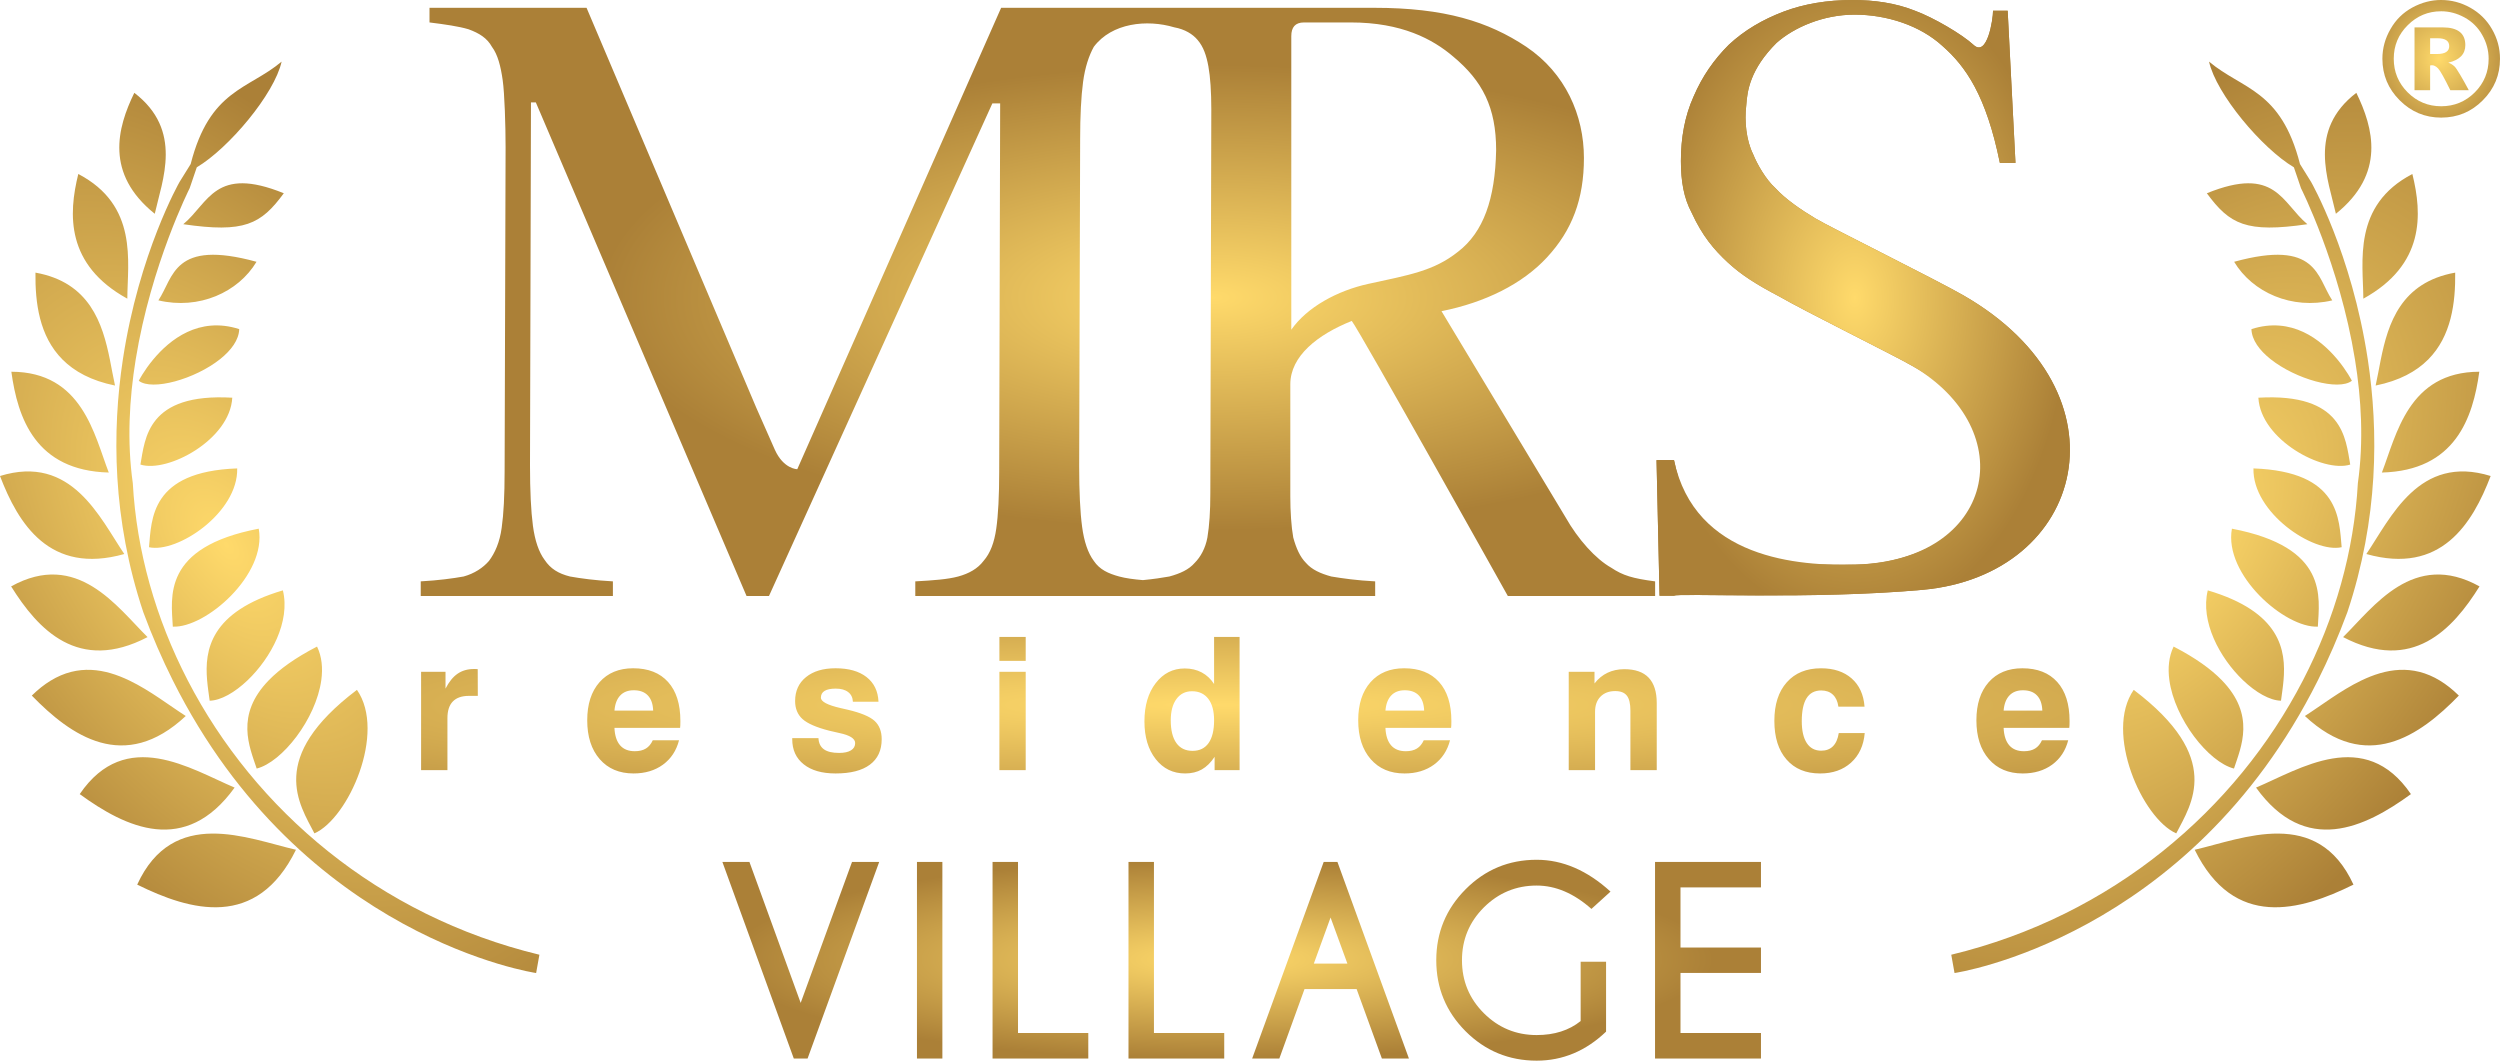 <svg xmlns="http://www.w3.org/2000/svg" xmlns:xlink="http://www.w3.org/1999/xlink" xmlns:xodm="http://www.corel.com/coreldraw/odm/2003" xml:space="preserve" width="84.954mm" height="36.043mm" style="shape-rendering:geometricPrecision; text-rendering:geometricPrecision; image-rendering:optimizeQuality; fill-rule:evenodd; clip-rule:evenodd" viewBox="0 0 3988.75 1692.28"> <defs> <style type="text/css"> .fil3 {fill:url(#id0)} .fil5 {fill:url(#id1)} .fil6 {fill:url(#id2)} .fil2 {fill:url(#id3)} .fil4 {fill:url(#id4)} .fil1 {fill:url(#id5);fill-rule:nonzero} .fil0 {fill:url(#id6);fill-rule:nonzero} </style> <radialGradient id="id0" gradientUnits="userSpaceOnUse" gradientTransform="matrix(0.817 -4.81907E-001 0.003 -8.45296E-001 633 3278)" cx="3474.69" cy="869" r="868.38" fx="3474.69" fy="869"> <stop offset="0" style="stop-opacity:1; stop-color:#FFDA6B"></stop> <stop offset="1" style="stop-opacity:1; stop-color:#AB8037"></stop> </radialGradient> <radialGradient id="id1" gradientUnits="userSpaceOnUse" gradientTransform="matrix(0.99 -0 -0 0.376 19 296)" xlink:href="#id0" cx="1934.3" cy="475.46" r="987.9" fx="1934.3" fy="475.46"> </radialGradient> <radialGradient id="id2" gradientUnits="userSpaceOnUse" gradientTransform="matrix(0.687 -0 -0 1.042 926 -20)" xlink:href="#id0" cx="2959.57" cy="475.24" r="498.22" fx="2959.57" fy="475.24"> </radialGradient> <radialGradient id="id3" gradientUnits="userSpaceOnUse" gradientTransform="matrix(-8.17006E-001 -4.81907E-001 -2.73565E-003 -8.45296E-001 659 1778)" xlink:href="#id0" cx="361.46" cy="869" r="868.38" fx="361.46" fy="869"> </radialGradient> <radialGradient id="id4" gradientUnits="userSpaceOnUse" gradientTransform="matrix(0.99 -0 -0 1.042 39 -4)" xlink:href="#id0" cx="3891.17" cy="93.83" r="133.31" fx="3891.17" fy="93.83"> </radialGradient> <radialGradient id="id5" gradientUnits="userSpaceOnUse" gradientTransform="matrix(0.99 -0 -0 0.201 19 1223)" xlink:href="#id0" cx="1947.96" cy="1532.03" r="795.39" fx="1947.96" fy="1532.03"> </radialGradient> <radialGradient id="id6" gradientUnits="userSpaceOnUse" gradientTransform="matrix(0.99 -0 -0 0.086 19 1028)" xlink:href="#id0" cx="1934.32" cy="1125.1" r="2665.38" fx="1934.32" fy="1125.1"> </radialGradient> </defs> <g id="Layer_x0020_1">  <path class="fil0" d="M671.86 1228.71l0 -156.87 38.96 0 0 26.84c5.47,-10.74 11.87,-18.67 19.21,-23.74 7.29,-5.02 16.01,-7.54 26.1,-7.54 1.63,0 2.91,0 3.85,0.05 0.88,0.05 1.62,0.15 2.22,0.2l0.15 42.6 -13.99 0c-11.48,0 -20.04,2.96 -25.86,8.92 -5.77,5.96 -8.62,14.82 -8.62,26.55l0 82.99 -42.01 0zm369.67 -47.63l41.87 0c-4.24,16.55 -12.81,29.5 -25.62,38.91 -12.85,9.36 -28.51,14.04 -46.98,14.04 -22.71,0 -40.68,-7.59 -53.98,-22.86 -13.25,-15.26 -19.9,-35.9 -19.9,-61.96 0,-25.71 6.55,-45.96 19.6,-60.78 13.1,-14.78 30.98,-22.21 53.68,-22.21 24.09,0 42.6,7.29 55.7,21.87 13.1,14.58 19.65,35.31 19.65,62.25 0,3 -0.05,5.22 -0.1,6.7 -0.05,1.53 -0.15,2.91 -0.34,4.28l-104.76 0c0.54,12.32 3.6,21.57 9.01,27.83 5.41,6.25 13.25,9.4 23.44,9.4 7.19,0 13.15,-1.43 17.73,-4.28 4.62,-2.81 8.27,-7.24 10.98,-13.2zm-61.17 -47.33l61.77 0c-0.39,-10.59 -3.2,-18.62 -8.47,-24.13 -5.22,-5.56 -12.75,-8.32 -22.56,-8.32 -9.16,0 -16.35,2.81 -21.57,8.37 -5.27,5.57 -8.32,13.6 -9.16,24.09zm283.62 43.89l41.87 0c0.39,7.98 3.25,13.94 8.67,17.83 5.37,3.89 13.45,5.81 24.23,5.81 8.18,0 14.48,-1.33 18.96,-4.08 4.48,-2.76 6.7,-6.6 6.7,-11.63 0,-7.15 -8.32,-12.47 -25.07,-16.01 -6.85,-1.43 -12.26,-2.7 -16.3,-3.74 -20.39,-5.22 -34.58,-11.38 -42.51,-18.47 -7.93,-7.14 -11.92,-16.74 -11.92,-28.86 0,-16.06 5.81,-28.81 17.39,-38.17 11.58,-9.41 27.29,-14.09 47.14,-14.09 20.93,0 37.43,4.68 49.4,13.99 11.97,9.36 18.37,22.46 19.11,39.4l-40.83 0c-0.3,-6.65 -2.81,-11.77 -7.58,-15.41 -4.73,-3.7 -11.38,-5.52 -19.8,-5.52 -8.03,0 -13.94,1.23 -17.83,3.65 -3.89,2.36 -5.86,6.01 -5.86,10.78 0,6.25 10.45,11.82 31.33,16.6 4.78,1.08 8.62,1.92 11.38,2.61 20.89,4.93 35.17,10.84 42.81,17.73 7.63,6.94 11.48,16.7 11.48,29.31 0,17.78 -6.31,31.37 -18.87,40.68 -12.51,9.36 -30.78,13.99 -54.72,13.99 -21.67,0 -38.62,-4.83 -50.83,-14.58 -12.21,-9.7 -18.32,-23.05 -18.32,-40.09l0 -1.72zm330.57 -123.23l0 -38.22 41.96 0 0 38.22 -41.96 0zm0 174.31l0 -156.87 41.96 0 0 156.87 -41.96 0zm383.22 -212.53l0 212.53 -39.85 0 0 -21.23c-6.06,9.16 -12.86,15.86 -20.39,20.14 -7.59,4.29 -16.45,6.4 -26.65,6.4 -19.31,0 -34.97,-7.63 -46.94,-22.9 -12.02,-15.32 -17.98,-35.36 -17.98,-60.19 0,-25.02 5.96,-45.36 17.98,-60.98 11.97,-15.61 27.43,-23.44 46.35,-23.44 10.15,0 19.16,2.12 27.09,6.35 7.93,4.24 14.48,10.39 19.7,18.47l0 -75.16 40.68 0zm-109.83 133.03c0,15.86 3,27.98 8.96,36.3 5.96,8.32 14.58,12.46 25.81,12.46 11.18,0 19.7,-4.14 25.56,-12.41 5.86,-8.28 8.82,-20.39 8.82,-36.35 0,-14.82 -3.1,-26.25 -9.26,-34.28 -6.16,-8.03 -14.82,-12.07 -25.96,-12.07 -10.49,0 -18.77,4.14 -24.82,12.36 -6.06,8.23 -9.11,19.55 -9.11,33.98zm403.7 31.87l41.87 0c-4.24,16.55 -12.81,29.5 -25.62,38.91 -12.85,9.36 -28.51,14.04 -46.98,14.04 -22.71,0 -40.68,-7.59 -53.98,-22.86 -13.25,-15.26 -19.9,-35.9 -19.9,-61.96 0,-25.71 6.55,-45.96 19.61,-60.78 13.1,-14.78 30.98,-22.21 53.68,-22.21 24.09,0 42.6,7.29 55.7,21.87 13.1,14.58 19.65,35.31 19.65,62.25 0,3 -0.05,5.22 -0.1,6.7 -0.05,1.53 -0.15,2.91 -0.34,4.28l-104.76 0c0.54,12.32 3.6,21.57 9.01,27.83 5.41,6.25 13.25,9.4 23.44,9.4 7.19,0 13.15,-1.43 17.73,-4.28 4.62,-2.81 8.27,-7.24 10.98,-13.2zm-61.17 -47.33l61.77 0c-0.39,-10.59 -3.2,-18.62 -8.47,-24.13 -5.22,-5.56 -12.75,-8.32 -22.56,-8.32 -9.16,0 -16.35,2.81 -21.57,8.37 -5.27,5.57 -8.32,13.6 -9.16,24.09zm292.44 94.96l0 -156.87 41.13 0 0 18.62c5.86,-7.58 12.81,-13.3 20.79,-17.09 7.98,-3.79 16.89,-5.71 26.7,-5.71 17.29,0 30.29,4.53 38.86,13.49 8.62,9.01 12.95,22.56 12.95,40.64l0 106.93 -42.01 0 0 -94.81c0,-11.23 -1.87,-19.26 -5.72,-24.08 -3.79,-4.83 -9.94,-7.24 -18.52,-7.24 -9.9,0 -17.73,3 -23.54,8.91 -5.77,5.91 -8.62,13.94 -8.62,24.14l0 93.09 -42.01 0zm430.84 -59.15l41.43 0c-1.72,19.9 -9.01,35.61 -21.82,47.19 -12.76,11.53 -29.21,17.29 -49.36,17.29 -22.8,0 -40.63,-7.39 -53.59,-22.26 -12.95,-14.87 -19.41,-35.41 -19.41,-61.71 0,-26.15 6.6,-46.64 19.85,-61.52 13.2,-14.87 31.42,-22.31 54.62,-22.31 20.29,0 36.55,5.42 48.81,16.16 12.26,10.78 19.16,25.81 20.59,45.02l-41.72 0c-1.13,-8.37 -4.08,-14.73 -8.81,-19.16 -4.68,-4.43 -10.89,-6.65 -18.57,-6.65 -10.39,0 -18.18,4.09 -23.34,12.26 -5.12,8.18 -7.69,20.44 -7.69,36.79 0,15.12 2.66,26.74 7.98,34.87 5.37,8.13 13,12.17 23.05,12.17 7.78,0 14.04,-2.36 18.72,-7.04 4.73,-4.73 7.83,-11.77 9.26,-21.08zm324.21 11.53l41.87 0c-4.24,16.55 -12.8,29.5 -25.61,38.91 -12.85,9.36 -28.51,14.04 -46.99,14.04 -22.71,0 -40.68,-7.59 -53.98,-22.86 -13.25,-15.26 -19.9,-35.9 -19.9,-61.96 0,-25.71 6.55,-45.96 19.6,-60.78 13.1,-14.78 30.98,-22.21 53.69,-22.21 24.09,0 42.6,7.29 55.7,21.87 13.1,14.58 19.65,35.31 19.65,62.25 0,3 -0.05,5.22 -0.1,6.7 -0.05,1.53 -0.15,2.91 -0.35,4.28l-104.76 0c0.54,12.32 3.59,21.57 9.01,27.83 5.42,6.25 13.25,9.4 23.45,9.4 7.19,0 13.15,-1.43 17.73,-4.28 4.63,-2.81 8.27,-7.24 10.98,-13.2zm-61.17 -47.33l61.76 0c-0.39,-10.59 -3.2,-18.62 -8.47,-24.13 -5.22,-5.56 -12.76,-8.32 -22.56,-8.32 -9.16,0 -16.35,2.81 -21.57,8.37 -5.27,5.57 -8.32,13.6 -9.16,24.09z"></path> <path class="fil1" d="M1266.52 1688.93l-113.94 -313.67 43.15 0 81.76 224.88 81.9 -224.88 43.36 0 -114.28 313.67 -21.95 0zm237.04 -313.67l0 313.67 -40.55 0 0 -313.67 40.55 0zm80.06 313.67l0 -313.67 40.61 0 0 272.92 112.14 0 0 40.75 -152.75 0zm216.89 0l0 -313.67 40.61 0 0 272.92 112.14 0 0 40.75 -152.75 0zm349.24 -151.55l-26.83 -73.47 -26.7 73.47 53.53 0zm-15.86 -162.12l114.08 313.67 -43.15 0 -40.35 -110.93 -83.11 0 -40.21 110.93 -43.36 0 114.14 -313.67 21.95 0zm428.59 270.71c-32.25,30.85 -69.18,46.3 -110.74,46.3 -44.29,0 -82.1,-15.66 -113.34,-46.84 -31.18,-31.25 -46.83,-69.05 -46.83,-113.34 0,-44.16 15.65,-81.9 46.83,-113.28 31.25,-31.38 69.05,-47.04 113.34,-47.04 41.42,0 80.69,16.93 117.83,50.78l-30.44 27.63c-27.97,-24.82 -57.07,-37.27 -87.39,-37.27 -32.78,0 -60.89,11.64 -84.24,34.86 -23.28,23.28 -34.93,51.39 -34.93,84.31 0,33.05 11.64,61.22 34.93,84.5 23.35,23.28 51.45,34.86 84.24,34.86 28.24,0 51.59,-7.43 70.19,-22.35l0 -94.67 40.55 0 0 111.53zm247.14 -270.71l0 40.61 -128.4 0 0 95.88 128.4 0 0 40.54 -128.4 0 0 95.88 128.4 0 0 40.75 -169.01 0 0 -313.67 169.01 0z"></path> <g id="_105553286735552"> <path class="fil2" d="M196.06 573.38l0 -0.04 0 0c25.73,-169.78 90.29,-282.79 90.29,-282.79l-0.01 -0.01 17.89 -28.82c30.46,-119.23 91.85,-118.62 145.1,-163.41 -11.4,51.53 -84.25,138.27 -135.37,168.63l-11.29 33.18 0.01 0.01c0,0 -61.52,121.49 -86.14,273.17l-0.01 0.03c-10.21,62.8 -14.08,130.76 -4.66,197.43 6,108.15 36.37,215.66 87.63,314.71l0.02 0.04c106.69,206.17 304,375.67 561.1,437.75l-5.21 29.19c0,0 -373.46,-54.64 -579.66,-466.88l-0.02 -0.03c-16.94,-33.84 -32.74,-70.06 -47.12,-108.89 -49.59,-148.73 -49.89,-288.88 -32.56,-403.27zm305.59 756.26c-24.01,-46.73 -75.78,-120.29 67.86,-228.98 47.25,68.14 -13.63,205.12 -67.86,228.98zm-72.61 -244.48l0 0c17.04,-17.47 41.7,-35.43 76.8,-53.57 7.69,15.91 9.4,34.32 6.81,53.37l0 0c-8.43,62.16 -62.54,131.05 -103.11,141.28 -11.31,-34.49 -34.91,-85.25 19.45,-141.04l0.04 -0.04zm-98.58 0.27l-0.01 0 0 -0.04c-4.18,-48.36 4.88,-109.09 120.88,-143.47 12.22,49.61 -19.05,107.82 -56.15,143.31l-0.04 0.04c-20.55,19.66 -42.89,32.34 -60.63,32.71 -1.24,-9.74 -3.04,-20.77 -4.05,-32.55zm-54.75 -85.63c-2.41,-47.05 -17.45,-126.67 137.1,-156.3 13.35,73.48 -84.95,158.88 -137.1,156.3zm-37.99 -126.74c4.24,-44.26 1.84,-120.77 140.72,-125.71 1.75,70.53 -95.54,135.78 -140.72,125.71zm-13.66 -131.83c7.43,-41.66 10.79,-114.57 146.53,-106.7 -3.56,67.17 -103.26,120.35 -146.53,106.7zm127.12 -168.23l-0 0c-40.25,32.03 -108.48,51.05 -129.77,34.52 0,0 8,-15.94 23.29,-34.26l0.04 -0.03c25.87,-31.01 72.61,-68.86 136.94,-48.12 -0.5,17.18 -12.78,33.78 -30.45,47.85l-0.05 0.04zm-98.47 -93.76c24.64,-36.98 23.5,-98.08 156.55,-61.56 -29.16,48.77 -91.91,76.91 -156.55,61.56zm219.51 876.56c-76.85,-17.74 -195.82,-69.66 -253.31,55.61 85.01,42.09 190.74,71.89 253.31,-55.61zm-97.89 -99.2c-69.56,-29.37 -173.46,-97.77 -247.11,10.4 73.47,53.58 168.34,99.03 247.11,-10.4zm-168.06 -170.89l0.02 0 0.07 0.04c33.43,16.04 63.99,40.04 90.04,56.63 -98.1,91.74 -183.19,31.66 -245.65,-32.56 10.03,-9.87 20.03,-17.71 29.95,-23.77l0.07 -0.04c43.98,-26.85 86.69,-18.94 125.51,-0.3zm29.16 -69.22c-48.76,-48.19 -112.1,-139.42 -217.67,-80.9 42.76,68.61 107.17,138.56 217.67,80.9zm-37.11 -132.55c-38.82,-57.36 -83.88,-159.95 -198.33,-124.48 29.11,76.14 79.21,158.09 198.33,124.48zm-24.78 -130c-23.17,-59.94 -42.16,-160.64 -155.43,-160.84 10.09,73.55 38.27,157.77 155.43,160.84zm1.71 -180.54l0.01 0.04c3,14.83 5.41,29.07 8.25,41.7 -37.98,-7.7 -64.85,-22.5 -83.8,-41.51l-0.05 -0.05c-37.17,-37.35 -43.64,-90.88 -43.09,-138.6 86.75,15.47 107.08,81.3 118.67,138.42zm27.89 -96.86c0.29,-58.85 17.68,-148.9 -78.22,-198.93 -15.88,64.11 -20.01,144.85 78.22,198.93zm43.78 -135.45c11.91,-53.57 45.7,-133.01 -32.62,-192.99 -27.31,56.05 -47.07,129 32.62,192.99zm45.5 16.64c40.96,-34.09 50.45,-94.03 160.38,-49.39 -36.54,49.84 -63.05,63.6 -160.38,49.39z"></path> <path class="fil3" d="M3777.79 573.38l0 -0.04 -0 0c-25.73,-169.78 -90.29,-282.79 -90.29,-282.79l0.01 -0.01 -17.89 -28.82c-30.46,-119.23 -91.85,-118.62 -145.1,-163.41 11.4,51.53 84.25,138.27 135.37,168.63l11.29 33.18 -0.01 0.01c0,0 61.52,121.49 86.14,273.17l0.01 0.03c10.21,62.8 14.08,130.76 4.66,197.43 -6,108.15 -36.37,215.66 -87.63,314.71l-0.02 0.04c-106.69,206.17 -304,375.67 -561.1,437.75l5.21 29.19c0,0 373.46,-54.64 579.66,-466.88l0.02 -0.03c16.94,-33.84 32.74,-70.06 47.12,-108.89 49.59,-148.73 49.89,-288.88 32.56,-403.27zm-305.59 756.26c24.01,-46.73 75.78,-120.29 -67.86,-228.98 -47.24,68.14 13.63,205.12 67.86,228.98zm72.61 -244.48l-0 0c-17.04,-17.47 -41.7,-35.43 -76.8,-53.57 -7.7,15.91 -9.4,34.32 -6.81,53.37l-0 0c8.44,62.16 62.54,131.05 103.11,141.28 11.31,-34.49 34.91,-85.25 -19.45,-141.04l-0.04 -0.04zm98.58 0.27l0 0 0 -0.04c4.18,-48.36 -4.88,-109.09 -120.88,-143.47 -12.21,49.61 19.05,107.82 56.15,143.31l0.04 0.04c20.55,19.66 42.9,32.34 60.63,32.71 1.24,-9.74 3.04,-20.77 4.06,-32.55zm54.74 -85.63c2.41,-47.05 17.45,-126.67 -137.1,-156.3 -13.35,73.48 84.95,158.88 137.1,156.3zm37.99 -126.74c-4.24,-44.26 -1.84,-120.77 -140.72,-125.71 -1.75,70.53 95.54,135.78 140.72,125.71zm13.66 -131.83c-7.42,-41.66 -10.79,-114.57 -146.53,-106.7 3.56,67.17 103.26,120.35 146.53,106.7zm-127.12 -168.23l0 0c40.25,32.03 108.48,51.05 129.77,34.52 0,0 -8,-15.94 -23.29,-34.26l-0.04 -0.03c-25.87,-31.01 -72.61,-68.86 -136.94,-48.12 0.5,17.18 12.78,33.78 30.45,47.85l0.05 0.04zm98.47 -93.76c-24.64,-36.98 -23.5,-98.08 -156.55,-61.56 29.16,48.77 91.9,76.91 156.55,61.56zm-219.5 876.56c76.85,-17.74 195.81,-69.66 253.31,55.61 -85.01,42.09 -190.74,71.89 -253.31,-55.61zm97.88 -99.2c69.56,-29.37 173.46,-97.77 247.11,10.4 -73.47,53.58 -168.34,99.03 -247.11,-10.4zm168.06 -170.89l-0.01 0 -0.08 0.04c-33.43,16.04 -63.99,40.04 -90.04,56.63 98.1,91.74 183.19,31.66 245.66,-32.56 -10.04,-9.87 -20.03,-17.71 -29.96,-23.77l-0.07 -0.04c-43.98,-26.85 -86.69,-18.94 -125.51,-0.3zm-29.16 -69.22c48.76,-48.19 112.1,-139.42 217.67,-80.9 -42.76,68.61 -107.17,138.56 -217.67,80.9zm37.11 -132.55c38.82,-57.36 83.88,-159.95 198.33,-124.48 -29.11,76.14 -79.21,158.09 -198.33,124.48zm24.78 -130c23.17,-59.94 42.16,-160.64 155.43,-160.84 -10.09,73.55 -38.27,157.77 -155.43,160.84zm-1.71 -180.54l-0.01 0.04c-3,14.83 -5.41,29.07 -8.25,41.7 37.98,-7.7 64.85,-22.5 83.8,-41.51l0.05 -0.05c37.17,-37.35 43.64,-90.88 43.09,-138.6 -86.76,15.47 -107.09,81.3 -118.67,138.42zm-27.89 -96.86c-0.29,-58.85 -17.68,-148.9 78.22,-198.93 15.88,64.11 20.01,144.85 -78.22,198.93zm-43.78 -135.45c-11.91,-53.57 -45.7,-133.01 32.62,-192.99 27.31,56.05 47.07,129 -32.62,192.99zm-45.5 16.64c-40.96,-34.09 -50.45,-94.03 -160.38,-49.39 36.54,49.84 63.05,63.6 160.38,49.39z"></path> </g> <path class="fil4" d="M3877.28 61.02l0 25.16 10.82 0c13.08,0 19.63,-4.19 19.63,-12.58 0,-8.39 -6.23,-12.57 -18.68,-12.57l-11.77 0zm-24.89 82.93l0 -100.25 44.78 0c24.17,0 36.26,9.43 36.26,28.28 0,14.43 -9.08,23.77 -27.2,28 3.61,1.17 6.99,3.24 10.15,6.22 1.54,1.44 4.5,5.85 8.86,13.19 4.38,7.36 8.95,15.54 13.73,24.56l-29.49 0c-9.75,-19.93 -16.29,-31.58 -19.62,-34.91 -3.33,-3.33 -6.59,-5 -9.74,-5 -0.64,0 -1.59,0.14 -2.85,0.4l0 39.51 -24.89 0zm42.48 -125.95c-20.75,0 -38.51,7.39 -53.3,22.18 -14.88,14.7 -22.33,32.56 -22.33,53.57 0,20.93 7.39,38.78 22.18,53.59 14.79,14.78 32.62,22.18 53.45,22.18 21.01,0 38.91,-7.4 53.71,-22.18 14.69,-14.7 22.04,-32.57 22.04,-53.59 0,-13.43 -3.47,-26.19 -10.42,-38.29 -3.23,-5.76 -7.23,-10.99 -11.96,-15.69 -4.74,-4.69 -10.18,-8.7 -16.32,-12.04 -11.99,-6.49 -24.34,-9.74 -37.06,-9.74zm0 -18c16.24,0 31.66,4.05 46.27,12.17 7.48,4.16 14.14,9.12 19.95,14.89 5.81,5.77 10.76,12.22 14.82,19.34 8.55,14.79 12.84,30.58 12.84,47.34 0,25.9 -9.15,47.99 -27.46,66.3 -18.22,18.4 -40.36,27.6 -66.42,27.6 -25.71,0 -47.76,-9.2 -66.16,-27.6 -18.39,-18.4 -27.59,-40.5 -27.59,-66.3 0,-16.68 4.33,-32.5 12.99,-47.47 8.47,-14.88 20.16,-26.34 35.04,-34.37 14.71,-7.93 29.95,-11.91 45.73,-11.91z"></path> <g id="_105553286728000"> <path class="fil5" d="M1272.05 748.6l325.26 -736.15 213.93 0 33.53 0 347.77 0c112.06,0 182.1,21.79 242.79,62.26 62.25,42.02 91.83,108.94 91.83,177.42 0,65.37 -18.68,115.17 -59.15,158.75 -38.9,42.02 -98.05,71.59 -168.08,85.6l197.65 328.39c20.24,35.79 48.25,66.91 73.16,80.92 18.67,12.45 34.22,17.12 70.02,21.79l0 23.34 -235 0c0,0 -236.56,-423.32 -249.01,-438.88 -54.47,21.79 -98.05,56.03 -98.05,101.16l0 178.98c0,23.34 1.56,48.23 4.67,65.36 4.67,17.12 10.89,31.13 20.23,40.46 9.35,10.89 23.34,17.11 40.47,21.79 18.67,3.11 40.46,6.22 70.03,7.78l0 23.34 -339.99 0 -56.86 0 -336.89 0 0 -23.34c28.01,-1.56 51.35,-3.12 68.48,-7.78 17.11,-4.68 31.12,-12.46 40.46,-24.91 10.89,-12.45 17.12,-29.57 20.23,-51.36 3.12,-21.79 4.68,-52.91 4.68,-90.27l1.55 -588.28 -12.45 0 -356.4 785.94 -35.79 0 -336.17 -787.5 -7.78 0 -1.55 578.95c0,40.46 1.55,73.15 4.66,96.49 3.12,23.34 9.33,42.02 18.68,54.47 9.33,14.01 21.79,21.79 40.46,26.46 17.11,3.11 40.46,6.22 68.47,7.78l0 23.34 -306.6 0 0 -23.34c28.01,-1.56 51.36,-4.67 68.47,-7.78 17.12,-4.68 31.13,-14.01 40.47,-24.91 9.34,-12.45 17.12,-29.57 20.23,-52.91 3.11,-21.79 4.66,-51.36 4.66,-90.27l1.56 -516.69c0,-34.24 -1.56,-85.6 -4.66,-107.39 -3.11,-21.79 -7.78,-40.47 -17.12,-52.91 -7.78,-14.01 -20.23,-21.79 -37.35,-28.02 -15.56,-4.66 -37.36,-7.78 -62.26,-10.89l0 -23.35 250.57 0 270.81 638.1 29.57 66.92c14.01,31.13 35.8,31.13 35.8,31.13zm1370.93 -14.5l27.88 -0.15c33.17,157.55 122.75,168.82 289.93,166.83 127.41,-1.52 253.93,-89.7 192.67,-223.76 -10.12,-22.15 -20.23,-31.12 -37.36,-46.69 -15.56,-15.56 -37.35,-31.12 -65.37,-46.68 -26.45,-15.56 -174.31,-88.71 -211.65,-110.5 -35.8,-18.67 -60.7,-34.24 -82.49,-54.47 -21.79,-20.23 -40.46,-42.02 -57.58,-79.37 -12.46,-23.35 -17.12,-49.81 -17.12,-82.49 0,-37.35 6.23,-71.6 20.23,-102.72 14.01,-32.68 32.68,-59.13 56.03,-82.48 24.91,-23.34 54.47,-40.46 87.16,-52.91 32.68,-12.45 70.04,-18.68 110.5,-18.68 34.24,0 68.48,4.67 99.6,17.13 29.57,10.89 74.71,37.34 93.38,54.47 21.79,20.23 31.12,-40.46 31.12,-54.47l23.34 0 12.46 242.77 -24.91 0c-21.79,-107.38 -54.47,-154.07 -91.81,-186.75 -35.8,-32.68 -88.71,-49.81 -140.07,-49.81 -49.8,0 -96.49,20.23 -124.51,45.13 -42.02,42.02 -46.69,76.26 -48.24,99.61 -3.11,24.9 0,56.03 10.9,77.82 6.22,15.56 20.23,40.46 35.79,54.47 15.57,17.12 40.47,34.24 63.81,48.24 23.35,14.01 193.74,98.28 236.57,122.95 269.66,155.38 194.49,445.83 -65.62,469.48 -174.29,15.86 -393.53,4.93 -396.45,9.43l-23.34 0 -4.83 -216.39zm-897.82 -659.38c-7.78,14.01 -14.01,32.69 -17.12,56.02 -3.12,23.34 -4.67,54.47 -4.67,91.83l-1.56 521.36c0,40.46 1.56,73.14 4.68,96.49 3.1,23.35 9.33,42.03 18.67,54.47 9.33,14.01 23.34,20.23 40.46,24.91 10.44,2.84 23.19,4.53 37.89,5.77 16.54,-1.61 30.76,-3.69 42.2,-5.77 17.13,-4.68 31.14,-10.9 40.47,-21.79 9.33,-9.33 17.11,-23.34 20.23,-40.46 3.12,-18.68 4.67,-42.03 4.67,-70.04l1.56 -613.19c0,-28.01 -1.56,-51.36 -4.66,-68.47 -3.12,-17.12 -7.79,-31.12 -17.13,-42.02 -7.78,-9.35 -20.23,-17.13 -37.35,-20.24 -43.43,-13.01 -99.66,-7.12 -128.34,31.13zm315.1 451.34l0 -468.46c0,-14.01 6.22,-21.79 20.23,-21.79l74.71 0c80.92,0 130.72,26.46 163.41,54.47 46.7,38.91 68.48,80.94 68.48,149.41 -1.56,77.82 -20.24,130.73 -60.7,161.86 -38.9,31.13 -79.37,37.35 -143.18,51.36 -49.8,10.9 -98.05,37.35 -122.94,73.15z"></path> <path class="fil6" d="M2642.98 734.1l27.88 -0.16c33.17,157.55 198.74,169.58 289.93,166.83 222.18,-6.7 266.16,-214.11 89.95,-317.14 -26.49,-15.49 -174.3,-88.72 -211.65,-110.5 -35.8,-18.67 -60.7,-34.24 -82.49,-54.47 -21.79,-20.23 -40.46,-42.02 -57.58,-79.37 -12.45,-23.35 -17.13,-49.81 -17.13,-82.48 0,-37.36 6.24,-71.6 20.23,-102.73 14.01,-32.68 32.68,-59.13 56.03,-82.48 24.91,-23.34 54.47,-40.46 87.16,-52.91 32.67,-12.45 70.04,-18.68 110.49,-18.68 34.24,0 68.49,4.67 99.61,17.12 29.57,10.89 74.71,37.34 93.38,54.47 21.79,20.24 31.12,-40.46 31.12,-54.47l23.34 0 12.46 242.77 -24.91 0c-21.79,-107.38 -54.47,-154.07 -91.81,-186.75 -35.8,-32.68 -88.71,-49.81 -140.07,-49.81 -49.8,0 -96.49,20.23 -124.51,45.14 -42.02,42.01 -46.69,76.26 -48.24,99.6 -3.12,24.9 0,56.03 10.89,77.82 6.22,15.56 20.23,40.46 35.79,54.47 15.57,17.12 40.47,34.25 63.81,48.24 23.35,14.01 193.74,98.28 236.57,122.95 269.66,155.38 194.48,445.83 -65.62,469.49 -174.29,15.85 -393.53,4.92 -396.45,9.43l-23.34 0 -4.83 -216.39z"></path> </g> </g> </svg>
